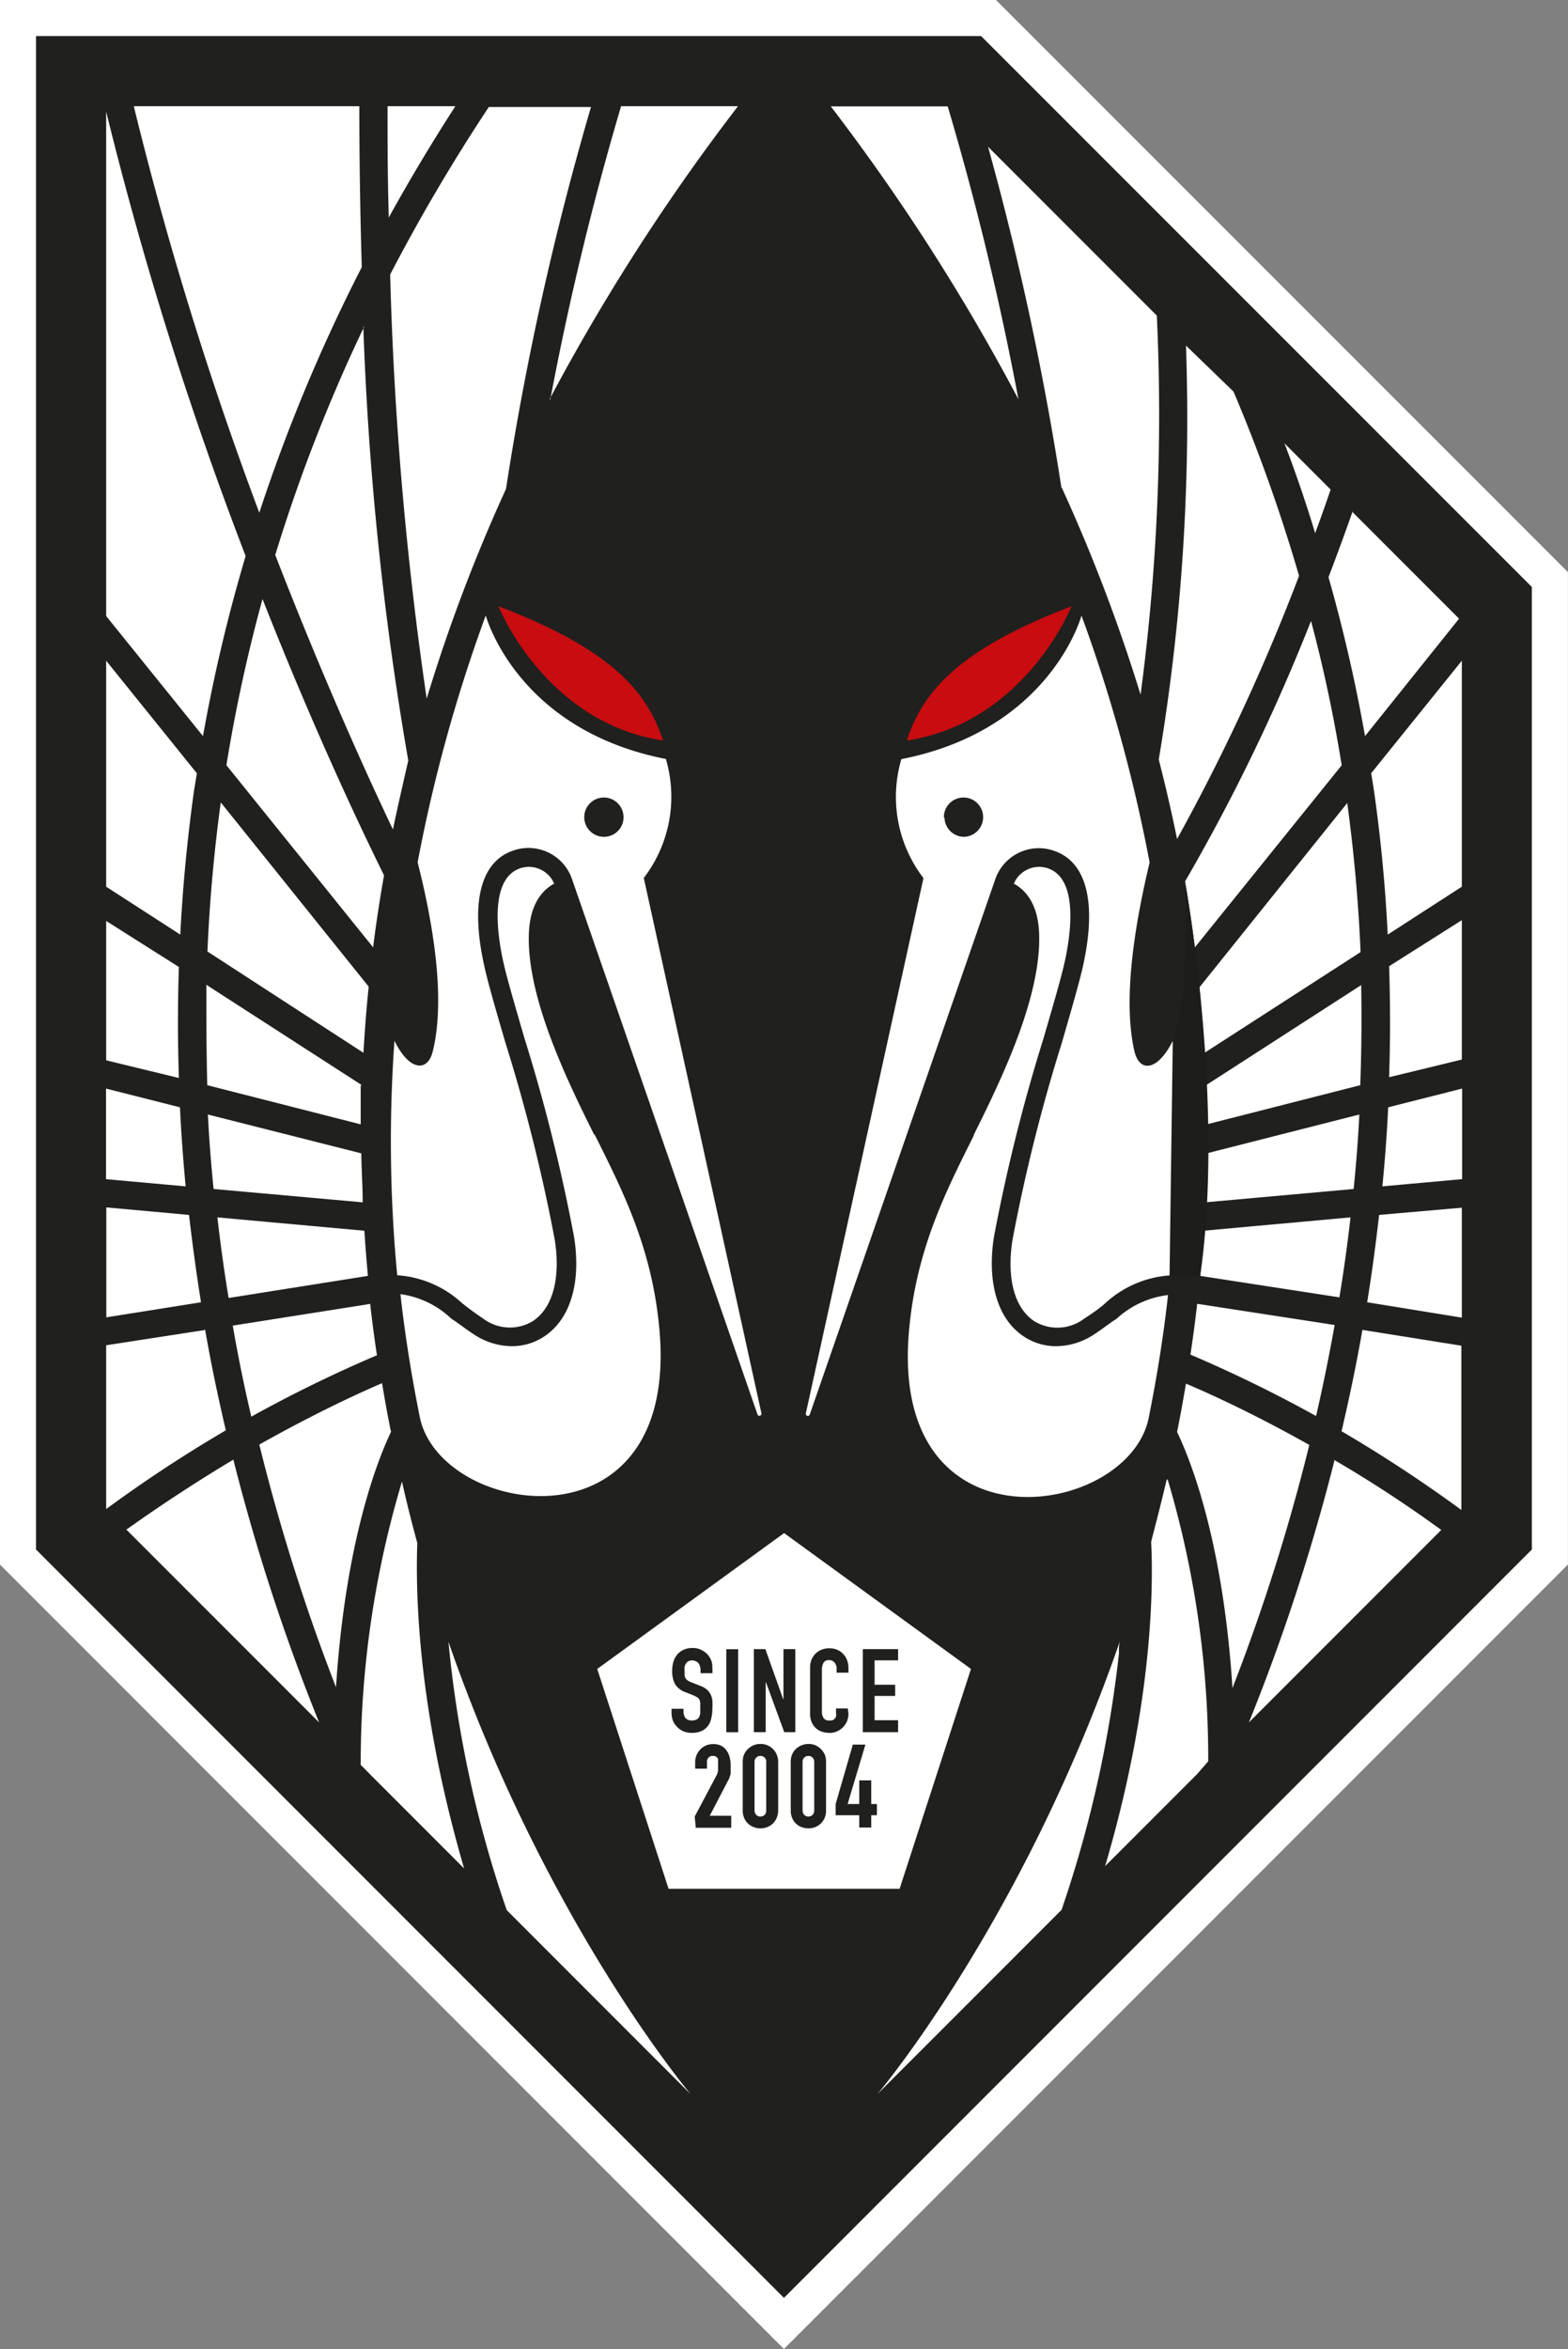 <svg xmlns="http://www.w3.org/2000/svg" width="258.472" height="387"><rect width="100%" height="100%" fill="#808080" stroke="none"/><path d="M68.9 43.49v101.92l51.1 51.1 51.1-51.1V80.76l-37.28-37.27z" class="cls-1" style="fill:#fff" transform="translate(-174.254 -109.99) scale(2.529)"/><path d="M71.25 144.43 120 193.18l48.75-48.75v-62.7l-35.9-35.89h-61.6z" class="cls-2" style="fill:#20201e" transform="translate(-174.254 -109.99) scale(2.529)"/><path d="M127.54 166.53h-15.06l-4.65-14.32 12.18-8.85 12.18 8.85z" class="cls-1" style="fill:#fff" transform="translate(-174.254 -109.99) scale(2.529)"/><path d="M316.786 585.002h-1.973v-.456a2.074 2.074 0 0 0-.303-1.138 1.416 1.416 0 0 0-1.72-.354 1.037 1.037 0 0 0-.405.405 1.214 1.214 0 0 0-.202.556 2.757 2.757 0 0 0 0 .658v.683a1.34 1.34 0 0 0 .152.48 1.442 1.442 0 0 0 .328.354 3.364 3.364 0 0 0 .607.304l1.518.607a3.085 3.085 0 0 1 1.037.582 2.352 2.352 0 0 1 .632.784 3.11 3.11 0 0 1 .304 1.036 10.395 10.395 0 0 1 0 1.34 6.55 6.55 0 0 1-.177 1.594 3.212 3.212 0 0 1-.557 1.265 2.706 2.706 0 0 1-1.062.834 3.743 3.743 0 0 1-1.593.304 3.794 3.794 0 0 1-1.315-.228 3.389 3.389 0 0 1-1.063-.708 3.288 3.288 0 0 1-.708-1.012 3.667 3.667 0 0 1-.253-1.29v-.733h1.973v.506a1.694 1.694 0 0 0 .303.986 1.265 1.265 0 0 0 1.063.43 1.67 1.67 0 0 0 .784-.151 1.113 1.113 0 0 0 .43-.405 2.074 2.074 0 0 0 .177-.632v-1.745a1.012 1.012 0 0 0-.177-.532.733.733 0 0 0-.33-.354l-.58-.303-1.417-.557a3.187 3.187 0 0 1-1.695-1.39 4.73 4.73 0 0 1-.43-2.125 5.564 5.564 0 0 1 .203-1.467 3.566 3.566 0 0 1 .632-1.188 2.883 2.883 0 0 1 1.037-.785 3.49 3.49 0 0 1 1.492-.303 3.136 3.136 0 0 1 1.315.253 4.097 4.097 0 0 1 1.062.708 3.54 3.54 0 0 1 .658.986 3.035 3.035 0 0 1 .228 1.138zM319.062 581.056h1.947v13.682h-1.947z" class="cls-2" style="fill:#20201e;stroke-width:2.529" transform="translate(-199.335 -309.357)"/><path d="m120.02 156.33-1.19-3.25h-.02v3.25h-.77v-5.41h.75l1.16 3.26h.02v-3.26h.77v5.41z" class="cls-2" style="fill:#20201e" transform="translate(-174.254 -109.99) scale(2.529)"/><path d="M339.194 591.678a3.237 3.237 0 0 1-.228 1.214 3.313 3.313 0 0 1-.658 1.012 3.44 3.44 0 0 1-.986.683 2.858 2.858 0 0 1-1.24.253 4.35 4.35 0 0 1-1.112-.152 2.757 2.757 0 0 1-1.796-1.517 3.414 3.414 0 0 1-.303-1.543v-7.587a3.364 3.364 0 0 1 .227-1.24 3.035 3.035 0 0 1 .658-1.011 3.187 3.187 0 0 1 1.012-.658 3.44 3.44 0 0 1 1.29-.227 3.288 3.288 0 0 1 1.239.227 2.858 2.858 0 0 1 1.011.683 2.908 2.908 0 0 1 .658 1.037 3.692 3.692 0 0 1 .228 1.315v.759h-1.948v-.658a1.492 1.492 0 0 0-.329-.986 1.088 1.088 0 0 0-.885-.43.986.986 0 0 0-.96.455 2.53 2.53 0 0 0-.254 1.138v6.93a1.82 1.82 0 0 0 .278 1.012.961.961 0 0 0 .91.404h.43a.885.885 0 0 0 .406-.202 1.872 1.872 0 0 0 .303-.43 2.53 2.53 0 0 0 0-.683v-.657h1.947z" class="cls-2" style="fill:#20201e;stroke-width:2.529" transform="translate(-199.335 -309.357)"/><path d="M125.91 153.97v1.58h1.53v.78h-2.3v-5.41h2.3v.73h-1.53v1.59h1.34v.73z" class="cls-2" style="fill:#20201e" transform="translate(-174.254 -109.99) scale(2.529)"/><path d="m313.852 608.623 3.54-6.676a2.352 2.352 0 0 0 .304-.86v-1.467a2.276 2.276 0 0 0 0-.48.708.708 0 0 0-.303-.355.86.86 0 0 0-.557-.152.91.91 0 0 0-.682.253.936.936 0 0 0-.279.734v1.113h-1.947v-1.088a2.858 2.858 0 0 1 .228-1.138 3.161 3.161 0 0 1 .632-.961 2.782 2.782 0 0 1 .936-.632 2.858 2.858 0 0 1 1.138-.228 2.984 2.984 0 0 1 1.315.253 2.53 2.53 0 0 1 .91.784 3.085 3.085 0 0 1 .506 1.087 4.3 4.3 0 0 1 .177 1.29v1.492a2.858 2.858 0 0 1-.202.607c0 .203-.202.456-.354.76l-2.883 5.538h3.54v1.973h-5.842zM321.768 599.62a3.085 3.085 0 0 1 .228-1.24 3.035 3.035 0 0 1 1.593-1.517 3.085 3.085 0 0 1 1.088-.202 2.858 2.858 0 0 1 2.048.81 2.934 2.934 0 0 1 .632.91 3.085 3.085 0 0 1 .253 1.239v8.017a3.06 3.06 0 0 1-.253 1.214 2.68 2.68 0 0 1-1.568 1.517 3.338 3.338 0 0 1-1.112.203 3.085 3.085 0 0 1-1.088-.203 2.53 2.53 0 0 1-.936-.581 2.833 2.833 0 0 1-.657-.936 3.06 3.06 0 0 1-.228-1.214zm1.948 8.017a1.037 1.037 0 0 0 .278.708.936.936 0 0 0 .683.278 1.037 1.037 0 0 0 .708-.278 1.012 1.012 0 0 0 .253-.708v-8.017a.936.936 0 0 0-.253-.708 1.037 1.037 0 0 0-.708-.279.936.936 0 0 0-.683.279.961.961 0 0 0-.278.708zM329.684 599.62a3.085 3.085 0 0 1 .228-1.24 2.934 2.934 0 0 1 .632-.91 3.06 3.06 0 0 1 3.161-.607 3.187 3.187 0 0 1 .91.607 3.01 3.01 0 0 1 .658.91 3.085 3.085 0 0 1 .228 1.24v8.017a3.06 3.06 0 0 1-.228 1.214 2.833 2.833 0 0 1-.657.936 2.656 2.656 0 0 1-.91.581 3.161 3.161 0 0 1-2.226 0 2.68 2.68 0 0 1-1.568-1.517 3.06 3.06 0 0 1-.228-1.214zm1.948 8.017a1.037 1.037 0 0 0 .278.708.986.986 0 0 0 1.366 0 1.037 1.037 0 0 0 .278-.708v-8.017a.961.961 0 0 0-.278-.708.986.986 0 0 0-1.366 0 .961.961 0 0 0-.278.708z" class="cls-2" style="fill:#20201e;stroke-width:2.529" transform="translate(-199.335 -309.357)"/><path d="M124.91 159.47h.78v1.54h.37v.73h-.37v.8h-.78v-.8h-1.54v-.73l1.12-3.87h.82l-1.16 3.87h.76z" class="cls-2" style="fill:#20201e" transform="translate(-174.254 -109.99) scale(2.529)"/><path d="M297.287 496.307c-4.704-9.408-11.103-22.762-10.774-33.03.152-5.058 2.276-7.309 4.173-8.346a4.527 4.527 0 0 0-5.59-2.529c-5.26 1.745-3.692 11.406-2.781 15.478.632 2.833 1.947 7.258 3.44 12.418a288.315 288.315 0 0 1 8.219 32.878c1.188 7.587-.658 13.632-5.059 16.439a9.56 9.56 0 0 1-5.21 1.517 11.457 11.457 0 0 1-6.297-1.972c-1.441-.936-2.529-1.847-3.642-2.53a15.174 15.174 0 0 0-8.422-4.071c.734 6.626 1.796 13.303 3.187 20.232 3.313 16.49 42.843 22.762 39.504-14.39-1.188-13.379-6.07-22.914-10.672-32.12" class="cls-1" style="fill:#fff;stroke-width:2.529" transform="translate(-199.335 -309.357)"/><path d="M305.456 453.995a21.978 21.978 0 0 0 3.641-19.6c-24.658-4.83-29.69-23.647-29.69-23.647a256.044 256.044 0 0 0-11.23 40.668c2.529 9.964 4.628 22.331 2.529 31.006-.81 3.642-3.92 3.414-6.348-1.618a233.46 233.46 0 0 0 .455 38.644 17.45 17.45 0 0 1 10.698 4.603c1.037.81 2.125 1.644 3.465 2.529a7.309 7.309 0 0 0 8.144.455c3.313-2.15 4.653-7.03 3.667-13.404a283.94 283.94 0 0 0-8.118-32.423c-1.518-5.21-2.833-9.686-3.49-12.645-2.353-10.521-.633-17.3 4.805-19.095a7.587 7.587 0 0 1 9.585 4.553l30.627 88.34a.329.329 0 0 0 .405.228.354.354 0 0 0 .253-.38zm-6.55-6.778a3.237 3.237 0 1 1 3.211-3.212 3.212 3.212 0 0 1-3.212 3.212" class="cls-1" style="fill:#fff;stroke-width:2.529" transform="translate(-199.335 -309.357)"/><path d="M308.642 431.36c-2.529-7.587-7.79-14.745-27.137-22.13 0 0 7.587 19.146 27.137 22.13M348.804 431.36c2.53-7.587 7.815-14.745 27.162-22.13 0 0-7.587 19.146-27.162 22.13" class="cls-3" style="fill:#c80c0f;stroke-width:2.529" transform="translate(-199.335 -309.357)"/><path d="M359.856 496.307c4.704-9.408 11.103-22.762 10.774-33.03-.152-5.058-2.276-7.309-4.173-8.346a4.527 4.527 0 0 1 5.59-2.529c5.26 1.745 3.692 11.406 2.781 15.478-.632 2.833-1.947 7.258-3.44 12.418a288.315 288.315 0 0 0-8.219 32.878c-1.163 7.587.658 13.632 5.058 16.439a9.56 9.56 0 0 0 5.21 1.517 11.457 11.457 0 0 0 6.298-1.972c1.441-.936 2.529-1.847 3.642-2.53a15.174 15.174 0 0 1 8.497-3.92c-.733 6.627-1.795 13.303-3.186 20.233-3.313 16.49-42.843 22.762-39.505-14.39 1.19-13.38 6.07-22.914 10.673-32.12" class="cls-1" style="fill:#fff;stroke-width:2.529" transform="translate(-199.335 -309.357)"/><path d="M332.163 542.235a.354.354 0 0 0 .253.38.329.329 0 0 0 .404-.228l30.627-88.316a7.587 7.587 0 0 1 9.56-4.577c5.463 1.795 7.183 8.573 4.83 19.094-.657 2.909-1.972 7.385-3.49 12.645a283.94 283.94 0 0 0-8.118 32.423c-.986 6.374.355 11.255 3.668 13.404a7.309 7.309 0 0 0 8.143-.455c1.34-.86 2.53-1.694 3.465-2.529a17.45 17.45 0 0 1 10.698-4.603 233.46 233.46 0 0 0 .455-38.644c-2.529 5.058-5.538 5.26-6.348 1.618-1.947-8.674.152-21.041 2.53-31.006a256.044 256.044 0 0 0-11.23-40.668s-5.058 18.817-29.691 23.647a21.978 21.978 0 0 0 3.642 19.6zm22.761-98.204a3.237 3.237 0 1 1 3.314 3.186 3.237 3.237 0 0 1-3.212-3.212M425.36 436.747c.176 1.062.353 2.1.505 3.161q1.644 11.609 2.226 23.42l12.215-7.891v-37.228zM396.68 524.152a215.585 215.585 0 0 1-1.113 8.371 222.964 222.964 0 0 1 20.713 10.117q1.745-7.588 3.06-14.998zM415.192 547.42c-8.27-4.654-15.402-8.018-20.359-10.117-.455 2.681-.935 5.337-1.467 7.967 2.175 4.502 7.588 17.931 9.13 42.185a325.518 325.518 0 0 0 12.646-39.96M394.682 454.552a245.81 245.81 0 0 1 1.618 10.875l24.204-29.995c-1.29-7.992-2.96-15.933-5.059-23.774a317.046 317.046 0 0 1-20.814 42.995M397.894 482.802l25.72-16.591q-.53-12.367-2.2-24.558l-24.355 30.35c.354 3.667.632 7.308.835 10.9M421.97 509.913l-24.228 2.2a211.94 211.94 0 0 1-.582 7.436l22.964 3.54a265.75 265.75 0 0 0 1.846-13.277M423.791 471.598l-25.645 16.54c0 2.175 0 4.325.127 6.449l25.29-6.45q.304-8.32.152-16.54M423.918 528.451q-1.467 8.346-3.44 16.692a231.967 231.967 0 0 1 19.752 12.975v-27.062zM398.248 499.367c0 2.706 0 5.412-.228 8.068l24.456-2.2c.405-4.098.734-8.195.936-12.267zM440.306 483.914V460.95l-11.988 7.588q.304 9.104 0 18.285zM426.674 509.509c-.556 4.78-1.188 9.585-1.972 14.39l15.604 2.53V508.32zM383.781 581.613c0-.658 0-1.29.177-1.922-16.085 46.434-39.984 74.658-39.984 74.658L374.322 624a196.333 196.333 0 0 0 9.485-42.438M355.557 326.884h-19.272a343.45 343.45 0 0 1 30.93 48.255 482.397 482.397 0 0 0-11.658-48.255M391.621 553.236c-.809 3.49-1.694 6.88-2.529 10.117.354 7.056.38 26.429-7.587 53.44l15.175-15.175 1.82-2.1a161.305 161.305 0 0 0-6.702-46.484M419.34 549.847a331.992 331.992 0 0 1-14.137 43.273l31.714-31.715c-6.095-4.426-12.038-8.27-17.703-11.558M374.398 389.782a279.388 279.388 0 0 1 12.95 34.016 348.786 348.786 0 0 0 2.68-62.443l-27.82-27.82a489.301 489.301 0 0 1 12.09 56.146M390.332 434.42a271.484 271.484 0 0 1 3.034 13.151 337.582 337.582 0 0 0 20.107-43.348 272.989 272.989 0 0 0-10.8-30.349l-7.84-7.587a339.807 339.807 0 0 1-4.501 68.285M422.3 393.626a462.438 462.438 0 0 1-3.971 10.825 261.178 261.178 0 0 1 6.019 26.176l15.503-19.348-17.704-17.703M427.206 504.805l13.15-1.19v-14.92l-12.19 3.085a252.564 252.564 0 0 1-.96 13.025M418.657 389.984l-7.587-7.587a217.196 217.196 0 0 1 5.058 14.795 255.99 255.99 0 0 0 2.53-7.132" class="cls-1" style="fill:#fff;stroke-width:2.529" transform="translate(-199.335 -309.357)"/><path d="M392.658 480.804s2.732-4.907 1.998-26.252c0 0 6.652 35.938 2.53 64.997a37.936 37.936 0 0 0-5.059 0z" class="cls-4" style="fill:#1d1d1b;stroke-width:2.529" transform="translate(-199.335 -309.357)"/><path d="M259.123 507.435c0-2.53-.202-5.362-.228-8.068l-25.29-6.399c.202 4.072.53 8.17.935 12.266zM258.566 326.858H221.39a590.566 590.566 0 0 0 20.688 66.97 280.172 280.172 0 0 1 16.894-40.465 889.74 889.74 0 0 1-.405-26.606M259.25 482.802c.202-3.592.48-7.234.86-10.9l-24.381-30.35q-1.67 12.19-2.2 24.558zM259.35 363.201a271.042 271.042 0 0 0-14.643 37.582c7.587 19.55 14.643 35.256 19.398 45.22.784-3.743 1.67-7.587 2.53-11.355a523.04 523.04 0 0 1-7.411-71.447M289.927 375.139a343.45 343.45 0 0 1 31.057-48.28h-19.271a490.313 490.313 0 0 0-11.66 48.28M269.67 424.456a275.088 275.088 0 0 1 13.074-34.548 488.113 488.113 0 0 1 14.012-62.923h-16.844a305.007 305.007 0 0 0-16.262 27.592 587.581 587.581 0 0 0 6.02 69.879M236.665 435.432l24.178 29.995c.48-3.895 1.087-7.866 1.795-11.862-4.122-8.346-11.71-24.405-20.03-45.523a260.723 260.723 0 0 0-5.943 27.34M232.795 430.627a268.69 268.69 0 0 1 7.031-29.667 606.12 606.12 0 0 1-22.99-73.216v83.105zM233.225 528.451l-16.388 2.53v26.985a227.845 227.845 0 0 1 19.726-12.974q-1.972-8.346-3.44-16.692M258.996 488.138l-25.644-16.54c0 5.488 0 11.001.151 16.54l25.291 6.449v-6.45M259.983 519.55c-.228-2.53-.43-4.933-.582-7.436l-24.229-2.2a265.75 265.75 0 0 0 1.847 13.277zM263.422 345.194a305.177 305.177 0 0 1 10.976-18.336H263.22c0 5.362 0 11.558.202 18.336M220.226 561.405l31.714 31.715a331.158 331.158 0 0 1-14.137-43.298 267.337 267.337 0 0 0-17.704 11.583M268.126 563.555a211.06 211.06 0 0 1-2.529-10.116 161.608 161.608 0 0 0-6.803 46.661l1.872 1.897 15.174 15.175c-7.967-27.29-7.967-46.662-7.714-53.617M282.846 624.025l30.349 30.35s-23.85-28.2-39.935-74.533a190.162 190.162 0 0 0 9.61 44.209M263.776 545.194c-.53-2.53-1.011-5.286-1.467-7.967-5.058 2.175-12.089 5.539-20.232 10.117a327.39 327.39 0 0 0 12.645 39.984c1.568-24.279 6.955-37.708 9.13-42.21M228.824 486.95q-.303-9.181 0-18.286l-11.987-7.587v22.964zM229.937 504.805c-.404-4.35-.733-8.7-.936-13.025l-12.19-3.086v14.922zM229.052 463.328q.607-11.786 2.226-23.42c.151-1.062.354-2.099.505-3.161l-14.946-18.538v37.228zM232.466 523.9q-1.138-7.209-1.972-14.391l-13.632-1.24v18.109zM260.463 524.152l-22.761 3.591q1.315 7.588 3.06 14.998a222.964 222.964 0 0 1 20.713-10.117c-.43-2.756-.784-5.538-1.113-8.37" class="cls-1" style="fill:#fff;stroke-width:2.529" transform="translate(-199.335 -309.357)"/></svg>